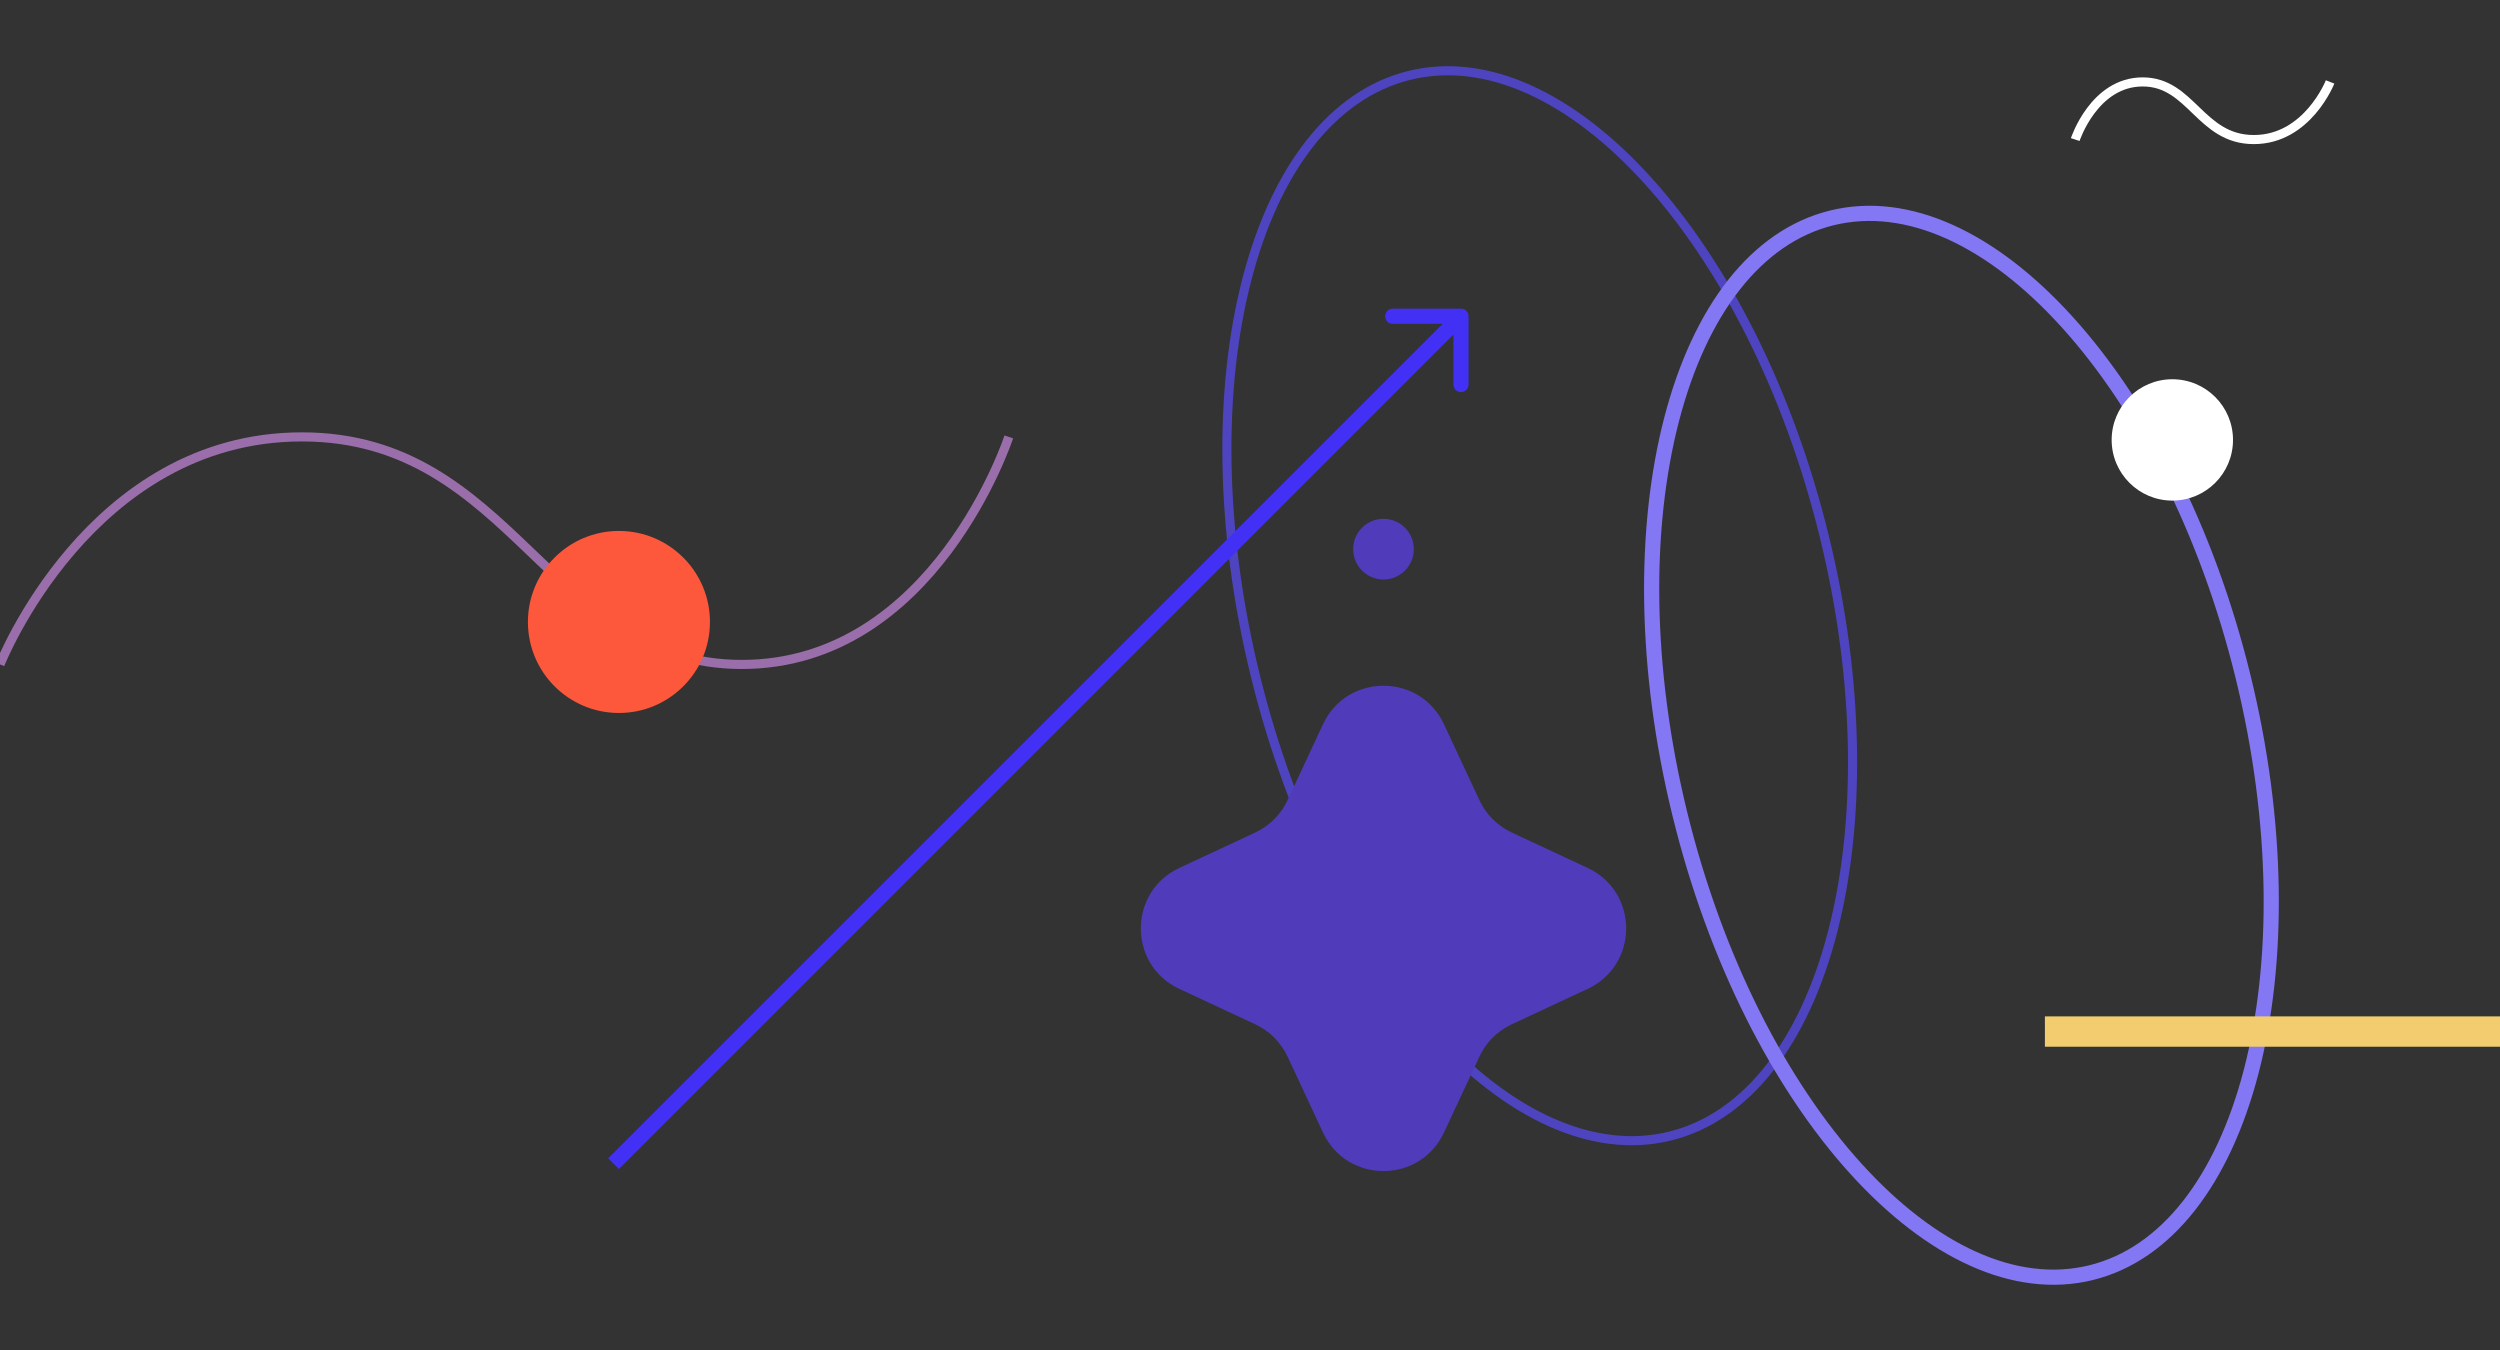 <?xml version="1.0" encoding="UTF-8"?> <svg xmlns="http://www.w3.org/2000/svg" width="824" height="445" viewBox="0 0 824 445" fill="none"><rect x="0" y="0" width="824" height="445" fill="#333333" stroke="none"/> <g clip-path="url(#clip0_20_421)"> <path d="M601.243 176.618C613.15 225.1 613.294 271.526 603.972 307.37C594.633 343.28 575.923 368.187 550.421 374.45C524.921 380.712 496.802 367.305 471.892 339.806C447.027 312.358 425.649 271.147 413.743 222.664C401.837 174.185 401.693 127.76 411.015 91.917C420.354 56.008 439.063 31.101 464.563 24.838C490.065 18.576 518.184 31.983 543.095 59.481C567.96 86.928 589.338 128.138 601.243 176.618Z" stroke="#4E44C0" stroke-width="3"></path> <path d="M436.064 238.716C443.965 221.788 468.035 221.788 475.936 238.716L487.619 263.75C489.804 268.432 493.568 272.196 498.251 274.381L523.284 286.064C540.212 293.965 540.212 318.035 523.284 325.936L498.25 337.619C493.568 339.804 489.804 343.568 487.619 348.251L475.936 373.284C468.035 390.212 443.965 390.212 436.064 373.284L424.381 348.25C422.196 343.568 418.432 339.804 413.749 337.619L388.716 325.936C371.788 318.035 371.788 293.965 388.716 286.064L413.75 274.381C418.432 272.196 422.196 268.432 424.381 263.749L436.064 238.716Z" fill="#503BBB"></path> <path d="M739.272 222.856C751.147 271.209 751.277 317.464 742.004 353.118C732.703 388.882 714.157 413.346 689.183 419.479C664.21 425.612 636.442 412.522 611.633 385.135C586.9 357.832 565.589 316.779 553.714 268.426C541.84 220.075 541.711 173.822 550.983 138.169C560.284 102.405 578.829 77.942 603.802 71.809C628.776 65.676 656.544 78.766 681.354 106.152C706.087 133.454 727.398 174.506 739.272 222.856Z" stroke="#8477F3" stroke-width="5"></path> <path d="M456 190.999C461.523 190.999 466 186.522 466 180.999C466 175.477 461.523 171 456 171C450.477 171 446 175.477 446 180.999C446 186.522 450.477 190.999 456 190.999Z" fill="#503BBB"></path> <path d="M716 164.997C727.046 164.997 736 156.044 736 144.999C736 133.954 727.046 125 716 125C704.954 125 696 133.954 696 144.999C696 156.044 704.954 164.997 716 164.997Z" fill="white"></path> <line x1="674" y1="340" x2="824" y2="340" stroke="#F2CC6F" stroke-width="10"></line> <path d="M484.04 104.232C484.04 102.851 482.92 101.732 481.54 101.732H459.04C457.659 101.732 456.54 102.851 456.54 104.232C456.54 105.613 457.659 106.732 459.04 106.732L479.04 106.732L479.04 126.732C479.04 128.113 480.159 129.232 481.54 129.232C482.92 129.232 484.04 128.113 484.04 126.732V104.232ZM204 385.307L483.307 106L479.772 102.464L200.465 381.771L204 385.307Z" fill="#4231F4"></path> <path d="M0 219C0 219 29.5 144 99.5 144C169.5 144 181 219 244.5 219C308 219 332.5 144 332.5 144" stroke="#9A6EAA" stroke-width="3"></path> <path d="M768 27C768 27 760.547 45.999 742.863 45.999C725.179 45.999 722.274 27 706.232 27C690.189 27 684 45.999 684 45.999" stroke="white" stroke-width="3"></path> <path d="M204 234.996C220.569 234.996 234 221.566 234 204.998C234 188.43 220.569 175 204 175C187.431 175 174 188.43 174 204.998C174 221.566 187.431 234.996 204 234.996Z" fill="#FD583C"></path> </g> <defs> <clipPath id="clip0_20_421"> <rect width="824" height="445" fill="white"></rect> </clipPath> </defs> </svg> 